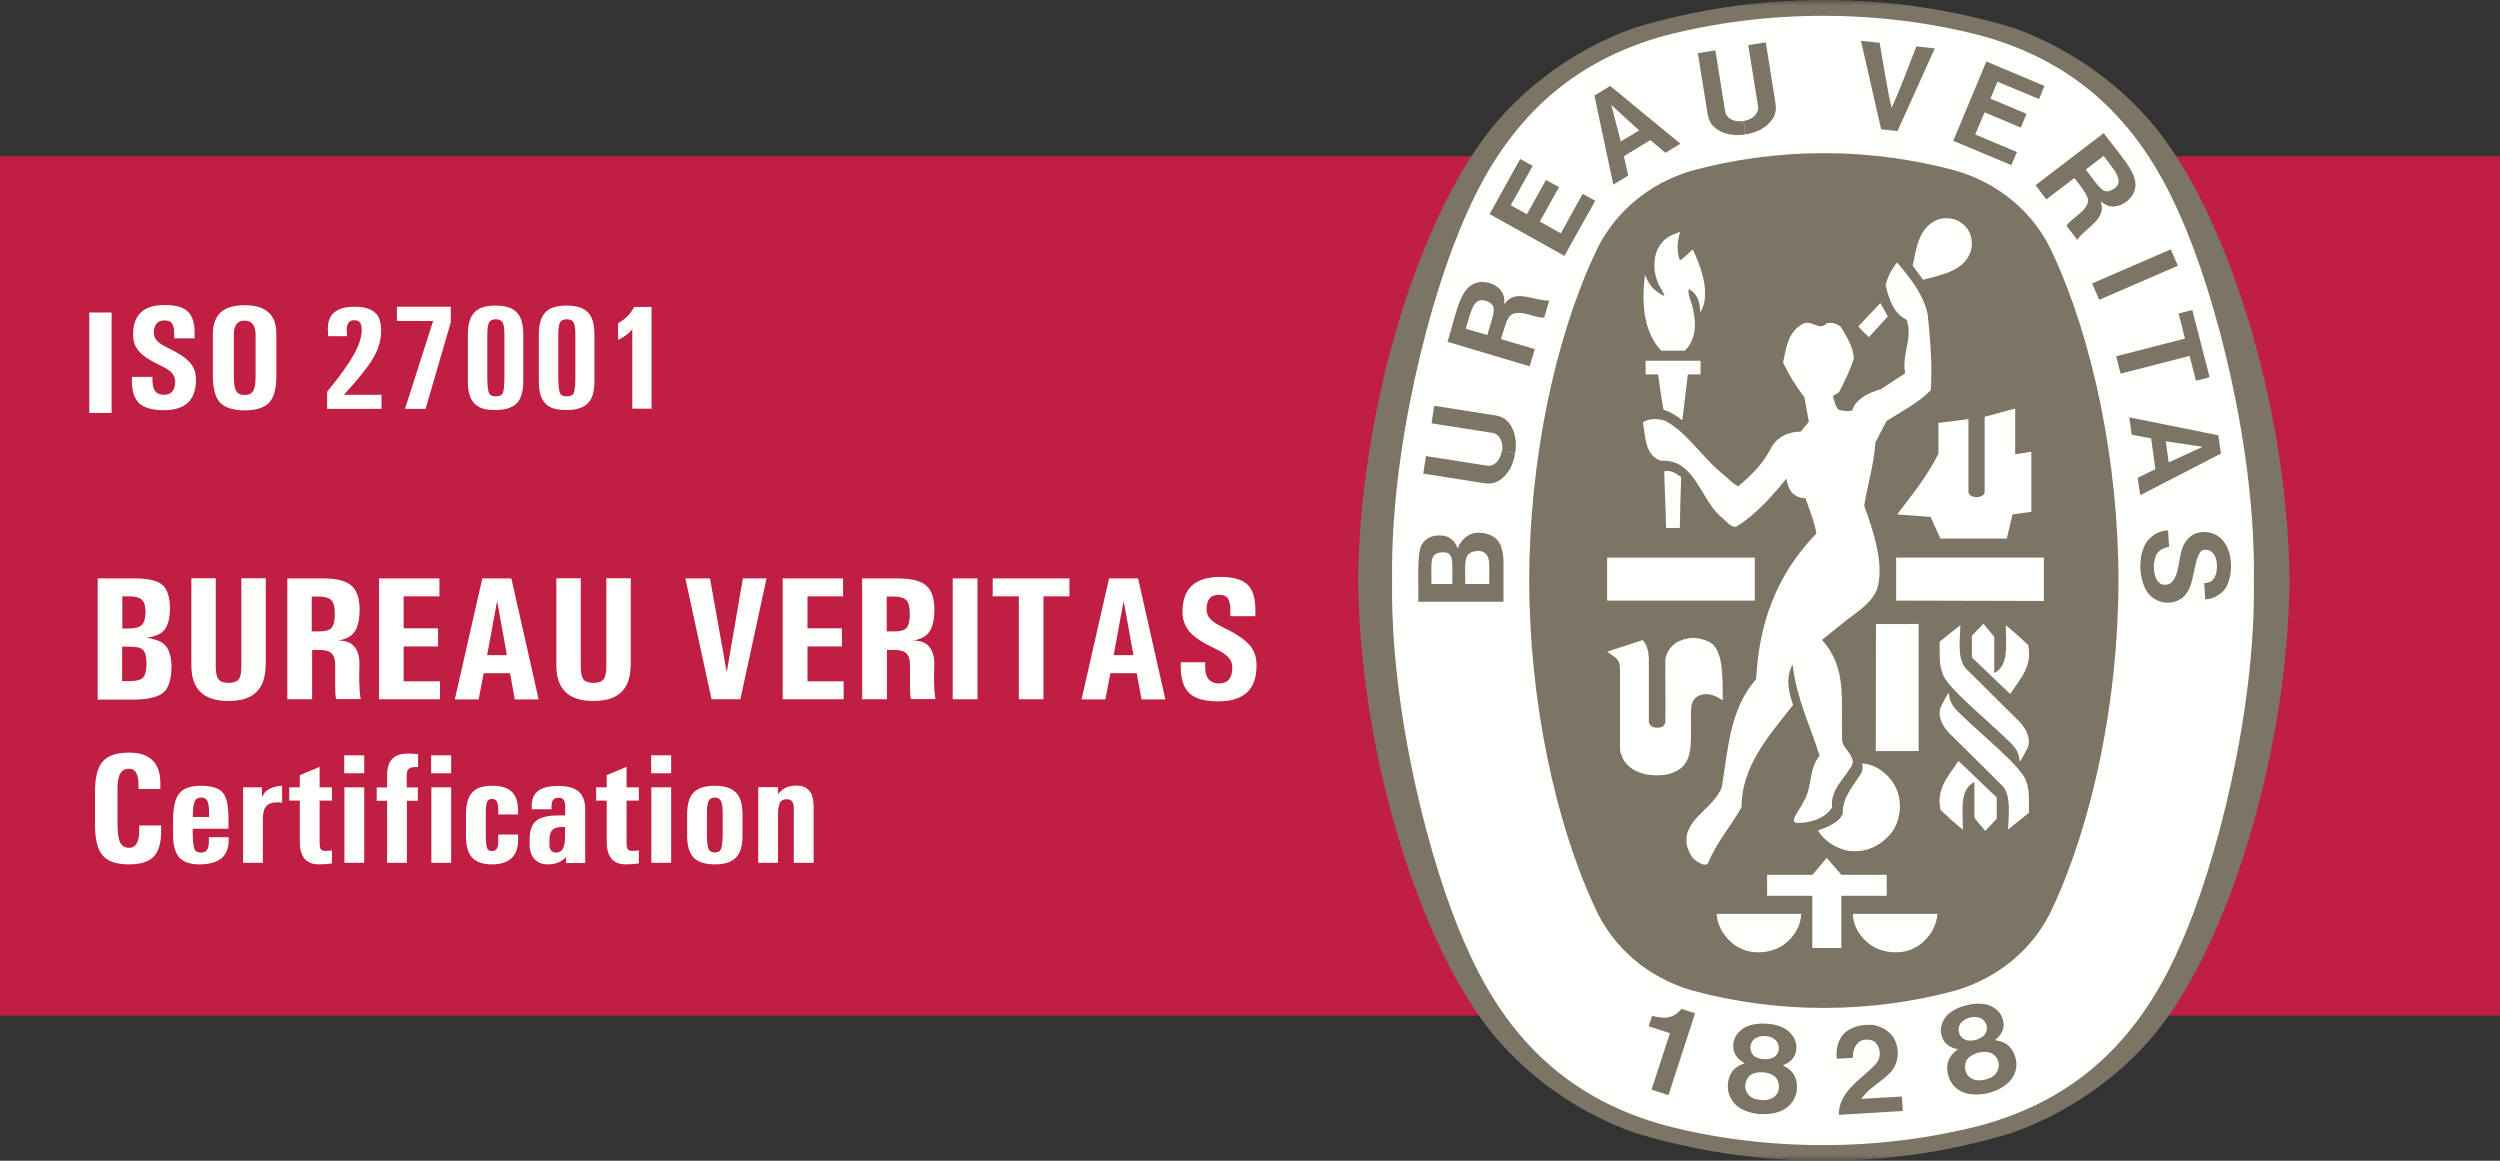 <svg xmlns="http://www.w3.org/2000/svg" xmlns:xlink="http://www.w3.org/1999/xlink" width="224" height="104" viewBox="0 0 224 104"><rect x="0" y="0" width="224" height="104" fill="#333333" stroke="none"/><defs><polygon id="a" points="0 104 224 104 224 0 0 0"/></defs><g fill="none" fill-rule="evenodd"><polygon fill="#C11E43" points="0 91 224 91 224 14 0 14"/><polygon fill="#FFFFFE" points="8 37 10 37 10 28 8 28"/><path fill="#FFFFFE" d="M15.611 30.316 15.611 30.04C15.628 29.556 15.559 29.211 15.422 29.004 15.301 28.797 15.06 28.71 14.75 28.71 14.422 28.71 14.198 28.797 14.026 28.987 13.871 29.177 13.785 29.453 13.785 29.815 13.785 30.109 13.888 30.351 14.078 30.541 14.267 30.748 14.594 30.955 15.06 31.179 15.99 31.628 16.628 32.042 17.007 32.474 17.386 32.888 17.558 33.406 17.558 34.011 17.558 34.926 17.317 35.616 16.852 36.065 16.369 36.514 15.663 36.756 14.698 36.756 13.647 36.756 12.923 36.548 12.475 36.134 12.044 35.72 11.82 35.064 11.82 34.131L11.82 33.769 13.664 33.769 13.664 34.045C13.664 34.494 13.733 34.822 13.905 35.046 14.078 35.271 14.336 35.375 14.681 35.375 15.025 35.375 15.266 35.271 15.439 35.081 15.611 34.874 15.697 34.58 15.697 34.183 15.697 33.89 15.594 33.631 15.387 33.406 15.18 33.182 14.836 32.958 14.319 32.716 13.423 32.301 12.802 31.887 12.458 31.473 12.096 31.076 11.924 30.575 11.924 29.971 11.924 29.09 12.165 28.417 12.63 27.985 13.113 27.537 13.819 27.329 14.784 27.329 15.766 27.329 16.455 27.537 16.869 27.951 17.248 28.348 17.438 28.969 17.438 29.833L17.438 30.04 17.438 30.316 15.611 30.316M19.712 36.065C19.281 35.599 19.074 34.788 19.074 33.665L19.074 29.902C19.074 29.056 19.316 28.417 19.781 27.985 20.246 27.554 20.97 27.347 21.918 27.347 22.865 27.347 23.572 27.554 24.054 27.985 24.537 28.417 24.761 29.056 24.761 29.902L24.761 33.665C24.761 34.805 24.554 35.599 24.123 36.065 23.692 36.531 22.951 36.773 21.918 36.773 20.884 36.756 20.143 36.531 19.712 36.065M22.693 35.029C22.831 34.788 22.9 34.356 22.9 33.734L22.9 29.971C22.9 29.556 22.814 29.246 22.641 29.039 22.469 28.831 22.228 28.728 21.918 28.728 21.59 28.728 21.349 28.831 21.194 29.039 21.022 29.246 20.953 29.556 20.953 29.971L20.953 33.734C20.953 34.356 21.022 34.788 21.159 35.029 21.297 35.271 21.556 35.392 21.918 35.392 22.297 35.392 22.538 35.271 22.693 35.029M34.151 29.625C34.151 30.489 33.893 31.352 33.359 32.215 32.894 32.975 32.049 34.028 30.809 35.375L34.186 35.375 34.186 36.635 29.31 36.635 29.31 35.098C30.412 33.769 31.205 32.664 31.687 31.801 32.17 30.938 32.411 30.195 32.411 29.574 32.411 29.263 32.359 29.039 32.256 28.9 32.153 28.762 31.98 28.693 31.739 28.693 31.481 28.693 31.291 28.78 31.188 28.987 31.067 29.177 31.033 29.47 31.084 29.85L31.084 30.126 29.396 30.126 29.396 29.85C29.31 29.056 29.465 28.469 29.861 28.072 30.257 27.675 30.895 27.485 31.774 27.485 32.618 27.485 33.221 27.657 33.583 28.003 33.962 28.296 34.151 28.849 34.151 29.625"/><polygon fill="#FFFFFE" points="36.288 36.635 38.769 28.883 38.804 28.762 35.564 28.762 35.564 27.485 40.389 27.485 40.389 28.883 38.132 36.635"/><path fill="#FFFFFE" d="M42.508 36.151C42.112 35.754 41.922 35.098 41.922 34.183L41.922 29.971C41.922 29.056 42.112 28.4 42.508 27.985 42.905 27.571 43.525 27.381 44.404 27.381 45.282 27.381 45.92 27.588 46.299 27.985 46.695 28.382 46.885 29.056 46.885 29.954L46.885 34.166C46.885 35.081 46.695 35.737 46.299 36.134 45.903 36.531 45.282 36.738 44.404 36.738 43.525 36.756 42.887 36.566 42.508 36.151M45.058 35.202C45.145 34.995 45.196 34.494 45.196 33.683L45.196 30.023C45.196 29.47 45.145 29.09 45.041 28.9 44.938 28.71 44.731 28.607 44.421 28.607 44.128 28.607 43.921 28.71 43.818 28.9 43.714 29.108 43.663 29.47 43.663 30.023L43.663 33.683C43.663 34.459 43.714 34.96 43.801 35.185 43.887 35.409 44.094 35.513 44.438 35.513 44.766 35.513 44.972 35.409 45.058 35.202M48.866 36.151C48.47 35.754 48.281 35.098 48.281 34.183L48.281 29.971C48.281 29.056 48.47 28.4 48.866 27.985 49.263 27.571 49.883 27.381 50.779 27.381 51.658 27.381 52.295 27.588 52.674 27.985 53.071 28.382 53.26 29.056 53.26 29.954L53.26 34.166C53.26 35.081 53.071 35.737 52.674 36.134 52.278 36.531 51.658 36.738 50.779 36.738 49.883 36.756 49.246 36.566 48.866 36.151M51.417 35.202C51.503 34.995 51.554 34.494 51.554 33.683L51.554 30.023C51.554 29.47 51.503 29.09 51.399 28.9 51.296 28.71 51.089 28.607 50.779 28.607 50.486 28.607 50.279 28.71 50.176 28.9 50.073 29.108 50.021 29.47 50.021 30.023L50.021 33.683C50.021 34.459 50.073 34.96 50.159 35.185 50.245 35.409 50.452 35.513 50.796 35.513 51.124 35.513 51.33 35.409 51.417 35.202M56.672 29.487 56.431 29.746C56.19 29.988 55.845 30.23 55.38 30.454L55.38 28.969C55.724 28.762 56 28.555 56.207 28.348 56.414 28.141 56.62 27.865 56.827 27.502L58.378 27.502 58.378 36.618 56.655 36.618 56.655 29.487M8.753 51.827 12.027 51.827C13.268 51.827 14.112 52.017 14.56 52.414 15.008 52.811 15.232 53.554 15.232 54.641L15.232 54.434C15.232 55.539 14.991 56.282 14.508 56.661 14.215 56.886 13.767 57.058 13.13 57.145 13.802 57.231 14.284 57.404 14.612 57.645 15.111 58.025 15.37 58.75 15.37 59.821L15.37 59.596C15.37 60.805 15.129 61.633 14.646 62.048 14.164 62.462 13.233 62.687 11.838 62.687L8.753 62.687 8.753 51.827ZM10.959 56.316 11.407 56.316C12.062 56.316 12.492 56.212 12.716 55.988 12.94 55.764 13.044 55.332 13.044 54.693L13.044 54.9C13.044 54.331 12.94 53.951 12.716 53.744 12.51 53.537 12.113 53.433 11.527 53.433L10.959 53.433 10.959 56.316ZM10.959 61.029 11.648 61.029C12.251 61.029 12.647 60.908 12.837 60.684 13.044 60.459 13.13 59.993 13.13 59.286L13.13 59.51C13.13 58.871 13.026 58.44 12.82 58.232 12.613 58.025 12.182 57.939 11.527 57.939L10.942 57.939 10.942 61.029 10.959 61.029ZM23.796 59.614C23.796 60.684 23.52 61.478 22.969 62.013 22.417 62.548 21.59 62.807 20.47 62.807 19.367 62.807 18.523 62.548 17.972 62.013 17.42 61.478 17.145 60.684 17.145 59.614L17.145 51.81 19.333 51.81 19.333 59.752C19.333 60.287 19.419 60.667 19.591 60.874 19.764 61.081 20.057 61.185 20.487 61.185 20.918 61.185 21.211 61.081 21.383 60.874 21.556 60.667 21.625 60.287 21.625 59.752L21.625 51.81 23.813 51.81 23.813 59.614M25.743 51.827 28.999 51.827C30.154 51.827 30.981 52.035 31.481 52.466 31.98 52.898 32.222 53.623 32.222 54.624 32.222 55.764 31.963 56.541 31.463 56.938 31.205 57.145 30.826 57.3 30.309 57.404L30.43 57.404C31.033 57.404 31.481 57.594 31.791 57.991 32.101 58.388 32.239 58.958 32.204 59.7 32.187 60.114 32.187 60.563 32.187 61.012 32.204 61.478 32.222 61.841 32.239 62.082 32.256 62.324 32.29 62.514 32.325 62.635L30.119 62.635C30.085 62.514 30.05 62.341 30.05 62.1 30.033 61.858 30.033 61.495 30.033 61.012L30.033 59.7C30.05 59.165 29.947 58.768 29.723 58.56 29.516 58.336 29.137 58.232 28.603 58.232L27.966 58.232 27.966 62.652 25.743 62.652 25.743 51.827ZM27.948 56.575 28.569 56.575C29.137 56.575 29.516 56.471 29.706 56.264 29.895 56.057 29.999 55.625 29.999 54.987 29.999 54.4 29.895 53.985 29.689 53.778 29.482 53.571 29.103 53.45 28.551 53.45L27.931 53.45 27.931 56.575 27.948 56.575Z"/><polygon fill="#FFFFFE" points="33.962 62.652 33.962 51.827 39.372 51.827 39.372 53.433 36.167 53.433 36.167 56.299 39.252 56.299 39.252 57.922 36.167 57.922 36.167 61.046 39.424 61.046 39.424 62.652"/><path fill="#FFFFFE" d="M43.215 51.827 45.817 51.827 48.263 62.669 46.127 62.669 45.696 60.321 43.335 60.321 42.887 62.669 40.751 62.669 43.215 51.827ZM43.646 58.699 45.42 58.699 44.542 53.847 43.646 58.699ZM56.5 59.614C56.5 60.684 56.224 61.478 55.673 62.013 55.121 62.548 54.294 62.807 53.174 62.807 52.071 62.807 51.227 62.548 50.676 62.013 50.124 61.478 49.849 60.684 49.849 59.614L49.849 51.81 52.037 51.81 52.037 59.752C52.037 60.287 52.123 60.667 52.278 60.874 52.45 61.081 52.743 61.185 53.174 61.185 53.605 61.185 53.898 61.081 54.07 60.874 54.242 60.667 54.329 60.287 54.329 59.752L54.329 51.81 56.517 51.81 56.517 59.614"/><polygon fill="#FFFFFE" points="61.41 51.827 63.616 51.827 65.115 60.235 66.562 51.827 68.682 51.827 66.338 62.652 63.754 62.652"/><polygon fill="#FFFFFE" points="70.129 62.652 70.129 51.827 75.54 51.827 75.54 53.433 72.352 53.433 72.352 56.299 75.436 56.299 75.436 57.922 72.352 57.922 72.352 61.046 75.591 61.046 75.591 62.652"/><path fill="#FFFFFE" d="M77.246,51.827 L80.502,51.827 C81.657,51.827 82.484,52.035 82.983,52.466 C83.483,52.898 83.724,53.623 83.724,54.624 C83.724,55.764 83.466,56.541 82.966,56.938 C82.708,57.145 82.329,57.3 81.812,57.404 L81.932,57.404 C82.535,57.404 82.983,57.594 83.294,57.991 C83.604,58.388 83.742,58.958 83.707,59.7 C83.69,60.114 83.69,60.563 83.69,61.012 C83.707,61.478 83.707,61.841 83.742,62.082 C83.759,62.324 83.793,62.514 83.828,62.635 L81.622,62.635 C81.588,62.514 81.553,62.341 81.553,62.1 C81.536,61.858 81.536,61.495 81.536,61.012 L81.536,59.7 C81.553,59.165 81.45,58.768 81.226,58.56 C81.019,58.336 80.64,58.232 80.106,58.232 L79.468,58.232 L79.468,62.652 L77.246,62.652 L77.246,51.827 Z M79.468,56.575 L80.089,56.575 C80.657,56.575 81.036,56.471 81.226,56.264 C81.415,56.057 81.519,55.625 81.519,54.987 C81.519,54.4 81.415,53.985 81.209,53.778 C81.002,53.571 80.623,53.45 80.071,53.45 L79.451,53.45 L79.451,56.575 L79.468,56.575 Z"/><mask id="b" fill="#fff"><use xlink:href="#a"/></mask><polygon fill="#FFFFFE" points="85.361 62.652 87.584 62.652 87.584 51.827 85.361 51.827" mask="url(#b)"/><polygon fill="#FFFFFE" points="91.289 53.433 88.945 53.433 88.945 51.827 95.82 51.827 95.82 53.433 93.494 53.433 93.494 62.652 91.289 62.652" mask="url(#b)"/><path fill="#FFFFFE" d="M99.37 51.827 101.972 51.827 104.418 62.669 102.282 62.669 101.851 60.321 99.49 60.321 99.042 62.669 96.906 62.669 99.37 51.827ZM99.783 58.699 101.558 58.699 100.679 53.847 99.783 58.699ZM110.242 55.177 110.242 54.849C110.26 54.279 110.174 53.865 110.036 53.64 109.881 53.398 109.622 53.295 109.226 53.295 108.847 53.295 108.571 53.398 108.382 53.623 108.192 53.847 108.106 54.175 108.106 54.607 108.106 54.952 108.226 55.228 108.45 55.47 108.674 55.712 109.054 55.954 109.622 56.23 110.725 56.748 111.483 57.266 111.931 57.766 112.379 58.267 112.586 58.871 112.586 59.596 112.586 60.684 112.31 61.495 111.742 62.031 111.173 62.566 110.329 62.842 109.191 62.842 107.951 62.842 107.072 62.6 106.572 62.117 106.055 61.633 105.797 60.839 105.797 59.752L105.797 59.337 107.985 59.337 107.985 59.665C107.968 60.183 108.071 60.58 108.278 60.839 108.485 61.098 108.795 61.236 109.209 61.236 109.605 61.236 109.915 61.116 110.122 60.874 110.329 60.632 110.415 60.287 110.415 59.803 110.415 59.441 110.294 59.147 110.053 58.888 109.812 58.629 109.398 58.353 108.795 58.077 107.744 57.576 107.003 57.093 106.59 56.61 106.176 56.126 105.952 55.539 105.952 54.831 105.952 53.778 106.228 53.001 106.796 52.466 107.365 51.948 108.209 51.689 109.346 51.689 110.518 51.689 111.328 51.931 111.81 52.414 112.258 52.88 112.482 53.623 112.482 54.641L112.482 54.883 112.482 55.211 110.242 55.211M14.439 73.995 14.439 74.288C14.457 75.428 14.25 76.239 13.802 76.722 13.354 77.206 12.613 77.448 11.562 77.448 10.442 77.448 9.666 77.189 9.201 76.653 8.753 76.135 8.512 75.22 8.512 73.943L8.512 70.956C8.512 69.661 8.736 68.764 9.201 68.228 9.649 67.71 10.442 67.434 11.562 67.434 12.527 67.434 13.25 67.676 13.716 68.177 14.164 68.643 14.37 69.316 14.37 70.214L14.37 70.697 12.406 70.697 12.406 70.404C12.423 69.903 12.354 69.523 12.217 69.264 12.079 69.005 11.872 68.884 11.579 68.884 11.2 68.884 10.942 69.023 10.769 69.316 10.597 69.61 10.528 70.076 10.528 70.714L10.528 73.701C10.528 74.547 10.597 75.134 10.752 75.462 10.907 75.79 11.183 75.963 11.579 75.963 11.889 75.963 12.113 75.825 12.268 75.531 12.423 75.255 12.492 74.823 12.475 74.254L12.475 73.96 14.439 73.96M17.851 77.448C17.024 77.448 16.438 77.24 16.059 76.826 15.697 76.412 15.508 75.738 15.508 74.806L15.508 73.477C15.508 72.355 15.697 71.56 16.059 71.094 16.438 70.628 17.076 70.404 17.989 70.404 18.954 70.404 19.609 70.611 19.953 71.008 20.298 71.405 20.47 72.165 20.47 73.27L20.47 74.254 17.265 74.254 17.265 74.461C17.265 75.255 17.317 75.773 17.403 76.015 17.489 76.274 17.696 76.394 17.989 76.394 18.265 76.394 18.454 76.308 18.575 76.118 18.678 75.946 18.73 75.635 18.713 75.22L18.713 75.013 20.487 75.013 20.487 75.22C20.505 75.963 20.281 76.533 19.85 76.895 19.419 77.258 18.747 77.448 17.851 77.448L17.851 77.448ZM18.73 73.201 18.73 72.821C18.73 72.286 18.678 71.94 18.575 71.75 18.471 71.56 18.282 71.457 18.006 71.457 17.73 71.457 17.541 71.578 17.438 71.802 17.334 72.027 17.282 72.458 17.282 73.097L17.282 73.201 18.73 73.201ZM21.78 70.542 23.468 70.542 23.468 71.422C23.537 71.301 23.606 71.181 23.675 71.077 23.985 70.68 24.519 70.456 25.278 70.404L25.278 71.923C25.157 71.906 25.036 71.888 24.898 71.888 24.382 71.888 24.02 72.009 23.83 72.268 23.623 72.527 23.537 72.959 23.554 73.58L23.554 77.309 21.78 77.309 21.78 70.542M29.758 77.361C29.413 77.413 29.017 77.448 28.569 77.448 28 77.448 27.586 77.275 27.294 76.947 27.018 76.619 26.863 76.118 26.863 75.445L26.863 71.733 25.915 71.733 25.915 70.542 26.863 70.542 26.863 69.454 28.638 68.712 28.638 70.542 29.74 70.542 29.74 71.733 28.638 71.733 28.638 75.445C28.638 75.773 28.672 75.98 28.741 76.084 28.81 76.187 28.965 76.239 29.189 76.239 29.396 76.239 29.585 76.222 29.74 76.187L29.74 77.361M30.843 69.282 32.635 69.282 32.635 67.676 30.843 67.676 30.843 69.282ZM30.86 77.309 32.635 77.309 32.635 70.542 30.86 70.542 30.86 77.309ZM36.46 71.733 36.46 77.309 34.686 77.309 34.686 71.75 33.755 71.75 33.755 70.559 34.686 70.559 34.686 69.471C34.686 68.815 34.841 68.315 35.134 68.004 35.444 67.693 35.892 67.521 36.529 67.521 36.857 67.521 37.167 67.538 37.46 67.572L37.46 68.729 37.201 68.729C36.926 68.729 36.736 68.781 36.615 68.902 36.495 69.005 36.443 69.195 36.443 69.471L36.443 70.559 37.442 70.559 37.442 71.75 36.46 71.75M38.631 69.282 40.423 69.282 40.423 67.676 38.631 67.676 38.631 69.282ZM38.649 77.309 40.423 77.309 40.423 70.542 38.649 70.542 38.649 77.309ZM46.42 74.772 46.42 75.169C46.437 75.928 46.247 76.498 45.851 76.878 45.455 77.258 44.869 77.448 44.094 77.448 43.266 77.448 42.681 77.24 42.302 76.843 41.94 76.446 41.75 75.79 41.75 74.875L41.75 72.976C41.75 72.061 41.94 71.405 42.302 71.008 42.663 70.611 43.266 70.404 44.094 70.404 44.921 70.404 45.506 70.594 45.886 70.973 46.247 71.336 46.42 71.906 46.42 72.7L46.42 72.976 44.645 72.976 44.645 72.769C44.662 72.372 44.628 72.078 44.542 71.871 44.455 71.681 44.3 71.578 44.111 71.578 43.887 71.578 43.732 71.664 43.646 71.854 43.559 72.027 43.525 72.355 43.525 72.838L43.525 74.737C43.525 75.359 43.559 75.756 43.628 75.963 43.697 76.153 43.852 76.256 44.076 76.256 44.3 76.256 44.455 76.17 44.542 75.997 44.628 75.825 44.662 75.548 44.645 75.169L44.645 74.772 46.42 74.772M49.09 77.448C48.574 77.448 48.177 77.292 47.884 76.964 47.591 76.653 47.454 76.205 47.454 75.652L47.454 75.238C47.454 74.444 47.643 73.874 48.039 73.546 48.436 73.218 49.108 73.062 50.09 73.062L50.641 73.062 50.641 72.234C50.641 71.975 50.59 71.785 50.503 71.664 50.417 71.543 50.262 71.474 50.073 71.474 49.831 71.474 49.659 71.543 49.556 71.681 49.452 71.819 49.401 72.027 49.418 72.303L49.418 72.51 47.643 72.51 47.643 72.303C47.626 71.647 47.815 71.163 48.212 70.87 48.591 70.559 49.211 70.421 50.038 70.421 50.848 70.421 51.451 70.594 51.847 70.922 52.244 71.267 52.433 71.785 52.433 72.493L52.433 77.327 50.71 77.327 50.71 76.774 50.641 76.861C50.262 77.24 49.762 77.448 49.09 77.448L49.09 77.448ZM50.624 74.098 50.383 74.098C49.952 74.098 49.659 74.185 49.487 74.375 49.314 74.547 49.228 74.858 49.228 75.307L49.228 75.721C49.228 75.928 49.28 76.101 49.401 76.222 49.504 76.343 49.659 76.394 49.849 76.394 50.107 76.394 50.297 76.274 50.434 76.049 50.555 75.825 50.624 75.479 50.624 75.031L50.624 74.098ZM57.258 77.361C56.913 77.413 56.517 77.448 56.069 77.448 55.5 77.448 55.087 77.275 54.794 76.947 54.518 76.619 54.363 76.118 54.363 75.445L54.363 71.733 53.415 71.733 53.415 70.542 54.363 70.542 54.363 69.454 56.138 68.712 56.138 70.542 57.241 70.542 57.241 71.733 56.138 71.733 56.138 75.445C56.138 75.773 56.172 75.98 56.241 76.084 56.31 76.187 56.465 76.239 56.689 76.239 56.896 76.239 57.068 76.222 57.241 76.187L57.241 77.361M58.361 69.282 60.135 69.282 60.135 67.676 58.343 67.676 58.343 69.282 58.361 69.282ZM58.361 77.309 60.135 77.309 60.135 70.542 58.361 70.542 58.361 77.309ZM62.151 76.843C61.772 76.446 61.566 75.79 61.566 74.875L61.566 72.976C61.566 72.061 61.755 71.405 62.151 71.008 62.53 70.611 63.168 70.404 64.047 70.404 64.926 70.404 65.546 70.611 65.942 71.008 66.338 71.405 66.528 72.061 66.528 72.976L66.528 74.875C66.528 75.79 66.338 76.446 65.942 76.843 65.546 77.24 64.926 77.448 64.047 77.448 63.168 77.448 62.53 77.24 62.151 76.843M64.615 76.049C64.702 75.842 64.753 75.393 64.753 74.72L64.753 72.821C64.753 72.32 64.702 71.975 64.598 71.768 64.495 71.56 64.305 71.457 64.047 71.457 63.788 71.457 63.599 71.56 63.495 71.768 63.392 71.975 63.34 72.32 63.34 72.821L63.34 74.72C63.34 75.393 63.392 75.825 63.478 76.049 63.564 76.256 63.754 76.377 64.047 76.377 64.34 76.377 64.529 76.274 64.615 76.049M72.504 70.835C72.246 70.542 71.867 70.386 71.367 70.386 70.643 70.386 70.092 70.645 69.713 71.163L69.713 70.525 67.938 70.525 67.938 77.309 69.713 77.309 69.713 73.166C69.696 72.596 69.747 72.182 69.868 71.958 69.989 71.716 70.195 71.612 70.488 71.612 70.712 71.612 70.867 71.681 70.971 71.802 71.074 71.923 71.126 72.13 71.126 72.406L71.126 77.309 72.901 77.309 72.901 72.182C72.883 71.578 72.763 71.129 72.504 70.835" mask="url(#b)"/><path fill="#7C7464" d="M163.414,104 L163.534,104 C169.376,104 174.872,103.137 180.197,101.531 C185.917,99.529 191.345,95.54 194.619,90.551 C200.029,82.627 204.94,67.296 205.147,52.017 L205.147,51.983 C204.94,36.721 200.029,21.39 194.619,13.449 C191.345,8.477 186.038,4.471 180.317,2.469 C174.993,0.863 169.255,-1.72642762e-05 163.414,-1.72642762e-05 C157.573,-1.72642762e-05 151.817,0.863 146.51,2.469 C140.79,4.471 135.483,8.459 132.209,13.449 C126.798,21.373 121.888,36.704 121.681,51.983 L121.681,52.017 C121.888,67.279 126.798,82.61 132.209,90.551 C135.483,95.523 140.79,99.511 146.51,101.514 C151.835,103.12 157.452,104 163.293,104 L163.414,104" mask="url(#b)"/><path fill="#FFFFFE" d="M201.945,52.017 C202.134,63.515 198.636,77.465 195.259,84.906 C191.537,93.382 185.834,98.562 177.46,100.841 C172.945,101.997 168.224,102.602 163.348,102.602 C158.489,102.602 153.733,102.015 149.218,100.841 C140.844,98.544 135.141,93.382 131.419,84.906 C128.042,77.482 124.544,63.515 124.734,52.017 C124.544,40.519 128.042,26.57 131.419,19.129 C135.141,10.652 140.844,5.473 149.218,3.177 C153.733,2.02 158.489,1.416 163.348,1.416 C168.207,1.416 172.945,2.02 177.46,3.177 C185.834,5.473 191.537,10.635 195.259,19.129 C198.636,26.57 202.134,40.519 201.945,52.017" mask="url(#b)"/><path fill="#7C7464" d="M163.486,13.725 C167.483,13.725 171.498,14.278 175.185,15.279 C179.114,16.401 182.353,19.112 183.973,22.823 C187.488,30.402 189.814,41.313 189.814,52.017 C189.814,62.738 187.488,73.632 183.973,81.211 C182.353,84.906 179.114,87.616 175.185,88.756 C171.498,89.757 167.483,90.309 163.486,90.309 L163.348,90.309 C159.333,90.309 155.335,89.757 151.648,88.756 C147.719,87.633 144.48,84.923 142.86,81.211 C139.345,73.632 137.019,62.738 137.019,52.017 C137.019,41.296 139.328,30.402 142.86,22.823 C144.48,19.129 147.719,16.401 151.648,15.279 C155.335,14.278 159.35,13.725 163.348,13.725 L163.486,13.725 Z" mask="url(#b)"/><path fill="#FFFFFE" d="M169.154,28.348 C168.603,27.398 169.051,28.244 168.465,27.157" mask="url(#b)"/><polygon fill="#FFFFFE" points="143.998 53.813 157.231 53.813 157.231 49.963 143.998 49.963" mask="url(#b)"/><path fill="#FFFFFE" d="M154.233,83.335 C153.957,82.73 153.854,82.506 153.819,81.884 L161.383,81.884 C161.366,82.938 160.763,83.973 159.815,84.647 C158.764,85.406 157.024,85.579 155.852,84.923 C155.198,84.629 154.612,83.973 154.233,83.335" mask="url(#b)"/><path fill="#FFFFFE" d="M162.4 80.262 158.334 80.262 158.334 78.38 162.4 78.38 163.675 76.861C164.295 77.586 164.347 77.637 164.985 78.38L169.051 78.38 169.051 80.262 164.985 80.262 164.985 84.94 162.383 84.94 162.383 80.262M162.882 74.409C163.71 74.133 164.898 73.649 165.122 72.838 165.071 71.578 165.915 70.576 166.57 69.575 166.897 69.143 166.932 68.884 166.846 68.401 168.138 68.453 169.465 69.541 169.947 70.749 170.464 71.975 170.257 73.598 169.465 74.633 168.465 75.842 167.087 76.481 165.467 76.205 164.468 75.98 163.468 75.359 162.882 74.409M153.13 57.507C152.406 57.145 151.424 57.007 150.614 57.386 149.959 57.559 149.287 58.336 149.218 59.096 149.184 61.392 149.253 62.1 149.218 64.62 149.184 65.017 148.977 65.207 148.46 65.207 148.047 65.19 147.737 64.983 147.737 64.62L147.737 58.992C147.702 58.388 147.599 57.801 147.185 57.352L144.273 58.301 144.015 58.405C144.756 58.958 145.1 58.975 145.152 59.873L145.152 67.089 145.204 67.469 145.307 67.71 145.393 67.935 145.497 68.125C145.979 68.902 146.789 69.212 147.358 69.351 147.599 69.42 148.047 69.454 148.305 69.471 149.063 69.471 149.77 69.42 150.545 68.884 151.751 67.952 151.476 66.295 151.51 63.912 151.527 63.239 151.562 62.859 151.975 62.479 152.32 62.22 152.802 62.134 153.25 62.238 153.75 62.376 153.836 62.41 154.353 62.756 154.353 60.667 154.422 58.129 153.13 57.507M180.13 66.537C178.011 64.448 174.324 61.53 174.031 60.287 173.721 59.458 173.807 58.457 173.79 57.49 174.41 57.007 174.91 56.592 175.65 56.005 175.599 57.473 175.392 58.975 176.098 59.855 177.839 61.582 179.407 63.153 180.975 64.689 181.561 65.328 182.026 66.226 181.647 67.054 181.457 67.452 181.216 67.9 180.958 68.263 180.94 67.469 180.596 67.003 180.13 66.537M168.086 55.919C169.706 55.902 170.223 55.936 171.911 55.902L171.911 67.296 168.069 67.296 168.086 55.919Z" mask="url(#b)"/><path fill="#FFFFFE" d="M176.684 56.972C177.098 56.523 177.236 56.351 177.718 55.884L178.683 57.058 178.683 60.304C180.044 59.631 179.717 57.697 179.717 56.023 180.527 56.679 180.94 57.058 181.716 57.784 182.146 59.717 180.992 60.822 180.113 62.186L176.684 58.906 176.684 56.972M179.803 48.271 180.32 46.096 182.009 45.854 182.009 40.467C181.354 40.571 181.095 40.64 180.561 40.692L180.561 36.618C179.682 36.807 178.752 37.118 177.822 37.343L177.822 44.11C177.804 44.438 177.287 44.542 177.184 44.542L177.046 44.542C176.719 44.542 176.374 44.317 176.374 44.076L176.374 37.55 173.686 37.895 173.686 40.64C172.738 42.574 171.343 44.317 169.982 46.096 171.429 46.199 171.532 46.199 172.98 46.32L173.858 48.254 179.803 48.254M149.27 46.924C149.236 45.146 149.15 43.972 149.115 42.228 149.666 42.073 150.201 42.436 150.631 42.746 150.562 44.991 150.562 44.956 150.511 47.304L149.287 47.304 149.27 46.924ZM149.046 36.704C148.753 34.943 148.736 34.822 148.564 33.544L147.444 33.544 147.444 32.319 152.372 32.319 152.372 33.544 151.234 33.544 150.735 37.671C150.218 37.222 149.649 36.894 149.046 36.704M148.839 31.421C147.202 29.66 147.082 27.001 147.392 24.602L147.392 24.584C147.685 25.482 148.254 26.121 149.132 26.535 149.029 26.069 148.615 25.637 148.478 25.137 148.098 24.17 148.133 22.789 148.753 21.943 149.201 21.27 149.839 21.011 150.545 20.769 150.287 21.563 150.201 22.53 150.528 23.341 150.993 22.979 151.01 22.961 151.372 22.616 151.51 22.478 151.562 22.444 151.682 22.357 152.337 23.756 153.078 25.689 152.647 27.329L152.372 28.037C152.268 26.88 152.079 26.328 151.303 25.896 151.2 26.57 151.631 27.053 151.734 27.934 152.044 29.297 151.803 30.627 150.959 31.421L148.839 31.421M169.154 28.348 167.449 30.212C167.001 29.781 166.949 29.729 166.501 29.246 167.38 28.331 167.466 28.227 168.482 27.157M171.377 23.807C171.722 22.185 171.911 20.337 173.686 19.647 174.358 19.457 175.271 19.543 175.823 20.044 176.581 20.596 176.805 21.529 176.615 22.392 176.081 24.274 173.996 24.619 172.308 25.068L171.377 23.807Z" mask="url(#b)"/><polygon fill="#FFFFFE" points="183.129 49.963 183.129 53.847 169.895 53.813 169.895 49.963" mask="url(#b)"/><path fill="#FFFFFE" d="M151.166 75.859C150.631 73.408 153.578 72.527 154.284 70.49 154.836 67.089 154.991 63.515 157.351 60.857 157.593 55.85 159.195 51.448 162.745 47.805 162.572 46.683 162.107 45.699 161.78 44.645 161.314 44.628 161.004 44.542 160.574 44.162 160.263 43.73 160.143 43.402 160.057 42.884 158.816 44.421 157.3 46.13 155.611 47.166 155.301 47.339 154.905 46.976 154.353 46.441 152.286 44.801 151.941 41.106 148.805 41.279 147.375 40.795 147.444 39.104 147.202 37.843 147.737 37.463 148.598 37.481 149.236 37.722 151.2 38.776 152.51 40.985 154.353 42.47 154.853 42.867 155.301 43.385 155.749 43.575 156.972 42.522 157.937 41.624 158.764 40.001 159.333 39.086 160.281 38.689 161.332 38.672L162.073 37.791 161.676 35.599C160.918 34.615 160.281 33.579 159.764 32.491 160.022 31.231 160.194 29.764 161.47 29.056 162.297 28.538 162.986 29.729 163.658 28.969 164.158 28.866 164.588 29.004 164.933 29.28 165.45 30.178 166.07 31.076 166.105 32.129 165.777 33.147 165.312 34.097 164.83 35.046 164.726 35.271 164.433 35.323 164.226 35.478 164.347 35.91 164.433 36.393 164.743 36.721 165.122 36.807 165.484 36.876 165.95 36.79 166.311 35.668 167.518 35.167 168.517 34.874L170.705 33.441C170.361 31.766 171.429 30.316 170.826 28.641 169.585 28.054 169.223 26.639 168.948 25.534 169.137 24.826 169.482 24.101 169.982 23.514L170.05 23.6C171.239 24.999 172.342 26.432 172.721 28.158 172.945 30.368 173.152 32.647 172.997 34.96 171.825 36.151 170.395 36.842 169.034 37.722L168.034 39.639C167.914 41.624 167.328 43.402 167.035 45.319 167.879 47.632 168.896 50.722 168.155 52.863 167.586 54.141 166.38 54.831 165.484 55.539L163.244 57.335C165.502 59.821 164.95 62.652 165.054 66.26 165.036 67.123 166.587 67.866 165.76 68.85 165.071 69.955 163.985 70.87 164.158 72.337 163.468 73.494 161.814 73.753 161.039 73.736 160.866 73.753 160.729 73.615 160.729 73.442 160.901 72.838 161.366 72.372 161.607 71.802 162.4 70.576 162.038 68.867 163.038 67.728 162.21 65.052 160.97 62.566 160.642 59.7L160.608 59.527C159.936 60.839 160.315 62.134 160.66 63.17 158.454 65.967 156.042 68.66 156.042 72.337 155.094 74.012 153.75 75.548 153.044 77.344 152.802 77.637 152.372 77.378 152.096 77.223 151.527 76.843 151.39 76.429 151.166 75.859M175.461 63.792C177.58 65.88 181.268 68.798 181.561 70.041 181.871 70.87 181.785 71.871 181.785 72.838 181.164 73.321 180.665 73.736 179.924 74.323 179.975 72.855 180.182 71.353 179.476 70.473 177.735 68.746 176.167 67.175 174.599 65.639 174.014 65 173.548 64.102 173.927 63.274 174.117 62.876 174.358 62.428 174.617 62.048 174.651 62.859 174.996 63.325 175.461 63.792" mask="url(#b)"/><path fill="#FFFFFE" d="M178.907 73.356C178.494 73.805 178.356 73.977 177.873 74.444L176.908 73.287 176.908 70.058C175.547 70.732 175.874 72.665 175.874 74.34 175.065 73.684 174.651 73.304 173.876 72.579 173.445 70.645 174.599 69.54 175.478 68.177L178.907 71.457 178.907 73.356M173.169 83.335C173.445 82.73 173.548 82.506 173.583 81.884L166.018 81.884C166.036 82.938 166.639 83.973 167.586 84.647 168.638 85.406 170.378 85.579 171.55 84.923 172.204 84.629 172.807 83.973 173.169 83.335" mask="url(#b)"/><path fill="#7C7464" d="M164.761 99.891C164.726 97.785 166.777 96.732 168.069 95.333 168.414 94.988 168.551 94.332 168.293 93.78 168.138 93.434 167.914 93.262 167.638 93.193 167.19 93.089 166.794 93.158 166.518 93.4 166.122 93.78 166.001 94.263 166.018 94.781L164.588 94.867C164.468 94.073 164.657 93.296 165.14 92.692 165.812 91.967 166.828 91.777 167.793 91.829 168.569 91.95 169.482 92.433 169.809 93.262 170.223 94.159 170.085 95.299 169.43 96.041 168.586 96.956 167.466 97.44 166.777 98.458L170.412 98.251C170.447 98.7 170.464 99.131 170.481 99.546L164.761 99.891ZM151.872 90.793 151.855 90.862 149.494 98.13 147.978 97.629 149.598 92.657 149.632 92.571C149.029 92.364 148.305 92.157 147.719 91.95L148.03 91.017C148.788 91.207 149.58 91.345 150.252 90.793 150.494 90.603 150.528 90.551 150.666 90.396L151.872 90.793ZM180.596 94.815C180.406 94.108 180.01 93.521 179.217 93.296L178.752 93.193C179.217 92.865 179.665 92.191 179.493 91.535 179.39 90.793 178.838 90.309 178.166 90.05 177.58 89.878 176.874 89.895 176.219 90.068 175.547 90.223 174.927 90.517 174.479 90.948 173.996 91.501 173.738 92.174 173.996 92.882 174.169 93.538 174.858 93.935 175.426 94.004L175.065 94.315C174.462 94.884 174.375 95.575 174.548 96.3 174.72 97.112 175.375 97.733 176.15 97.958 176.736 98.113 177.46 98.096 178.149 97.94 178.838 97.768 179.476 97.44 179.924 97.025 180.544 96.473 180.82 95.61 180.596 94.815M175.616 92.744C175.444 92.433 175.426 91.898 175.754 91.587 175.943 91.397 176.219 91.242 176.512 91.173 176.805 91.104 177.115 91.104 177.374 91.19 177.804 91.328 178.046 91.794 178.028 92.157 178.028 92.433 177.89 92.657 177.718 92.83 177.529 92.985 177.27 93.106 177.012 93.175 176.736 93.244 176.46 93.262 176.219 93.21 175.961 93.124 175.737 92.985 175.616 92.744M178.786 96.248C178.597 96.473 178.252 96.645 177.873 96.732 177.511 96.818 177.115 96.835 176.839 96.714 176.46 96.576 176.202 96.283 176.116 95.955 175.978 95.454 176.116 94.936 176.546 94.643 176.719 94.522 176.994 94.384 177.287 94.315 177.58 94.246 177.873 94.228 178.08 94.263 178.597 94.332 178.976 94.729 179.079 95.23 179.131 95.558 179.045 95.955 178.786 96.248M161.004 97.543C161.039 96.801 160.832 96.145 160.143 95.679L159.729 95.454C160.281 95.282 160.901 94.764 160.935 94.09 161.056 93.348 160.677 92.726 160.108 92.278 159.591 91.932 158.919 91.742 158.247 91.725 157.575 91.673 156.886 91.777 156.335 92.053 155.714 92.433 155.266 93.003 155.301 93.762 155.266 94.436 155.818 95.023 156.335 95.264L155.904 95.437C155.163 95.799 154.87 96.438 154.818 97.181 154.75 98.009 155.18 98.803 155.852 99.252 156.369 99.58 157.058 99.788 157.765 99.822 158.471 99.857 159.178 99.753 159.729 99.477 160.453 99.097 160.97 98.372 161.004 97.543M156.852 94.073C156.766 93.71 156.938 93.21 157.334 93.003 157.575 92.865 157.868 92.813 158.178 92.83 158.471 92.847 158.782 92.934 158.988 93.106 159.367 93.365 159.454 93.883 159.333 94.228 159.247 94.505 159.057 94.677 158.833 94.781 158.609 94.884 158.334 94.919 158.041 94.902 157.765 94.884 157.489 94.815 157.265 94.695 157.076 94.556 156.903 94.349 156.852 94.073M158.833 98.372C158.575 98.527 158.196 98.596 157.817 98.562 157.438 98.544 157.058 98.424 156.834 98.251 156.524 98.009 156.369 97.647 156.369 97.301 156.386 96.784 156.679 96.317 157.162 96.162 157.369 96.093 157.662 96.058 157.954 96.076 158.247 96.093 158.54 96.179 158.73 96.266 159.212 96.49 159.436 96.973 159.385 97.491 159.385 97.819 159.178 98.165 158.833 98.372" mask="url(#b)"/><polygon fill="#7C7464" points="195.138 23.807 188.091 26.863 187.454 25.396 194.501 22.34" mask="url(#b)"/><path fill="#7C7464" d="M168.551,11.584 L166.742,3.66 L168.414,3.833 C168.758,5.801 169.103,8.028 169.482,9.668 C170.206,8.131 170.981,6.025 171.705,4.161 L173.359,4.333 L170.016,11.74 L168.551,11.584 Z" mask="url(#b)"/><polygon fill="#7C7464" points="138.518 16.125 136.812 19.198 135.365 18.386 137.329 14.865 136.209 14.243 133.47 19.181 140.172 22.927 142.929 17.989 141.809 17.368 139.845 20.907 137.967 19.854 139.69 16.764" mask="url(#b)"/><path fill="#7C7464" d="M134.452,48.841 C134.09,48.012 133.194,47.684 132.281,47.736 C131.505,47.822 130.919,48.357 130.592,49.151 C130.471,48.685 130.041,48.081 129.3,47.995 C128.524,47.908 127.801,48.116 127.422,48.754 C126.922,49.41 127.129,52.276 127.077,53.916 L134.71,53.916 L134.71,53.364 C134.676,50.343 134.848,49.98 134.452,48.841 M130.127,52.328 L128.249,52.328 C128.3,50.567 128.007,49.618 129.093,49.497 C129.73,49.445 129.903,49.6 130.058,49.98 C130.161,50.394 130.127,50.809 130.127,52.328 M133.435,52.328 L131.298,52.328 L131.281,52.328 C131.316,50.619 131.057,49.618 132.074,49.41 C132.436,49.324 132.866,49.341 133.125,49.618 C133.556,50.049 133.418,50.74 133.435,52.328" mask="url(#b)"/><polygon fill="#7C7464" points="195.207 28.089 196.431 27.778 197.982 33.803 196.758 34.114 196.19 31.887 190.004 33.475 189.607 31.922 195.776 30.333" mask="url(#b)"/><path fill="#7C7464" d="M156.404 12.033C155.542 12.171 154.663 12.102 153.957 11.653 153.354 11.291 153.13 10.842 153.009 10.272L152.13 4.765 153.698 4.506 154.577 10.013C154.663 10.462 155.06 10.738 155.473 10.825 155.697 10.876 155.956 10.876 156.214 10.842M156.421 12.033C157.282 11.895 158.092 11.55 158.626 10.911 159.092 10.376 159.161 9.875 159.092 9.305L158.213 3.798 156.645 4.04 157.524 9.547C157.593 9.961 157.282 10.393 156.921 10.6 156.714 10.721 156.473 10.807 156.231 10.842M198.757 39 190.779 37.394 191.003 38.948 192.743 39.276 193.122 42.038 191.537 42.815 191.761 44.369 198.998 40.64 198.757 39ZM194.311 41.434 194.053 39.535 197.361 40.036 197.378 40.036 197.361 40.036 194.311 41.434ZM197.602 52.242 197.74 52.224 197.913 52.173 198.033 52.138C198.533 51.862 198.654 51.189 198.636 50.636 198.619 50.084 198.447 49.514 197.93 49.307 197.654 49.238 197.31 49.203 197.137 49.479 196.276 50.757 196.879 53.485 194.639 53.968 193.657 54.124 192.812 53.709 192.313 52.932 191.623 51.689 191.554 49.756 192.347 48.547 192.83 47.926 193.484 47.529 194.26 47.529L194.346 48.996C193.863 49.065 193.398 49.307 193.174 49.773 192.847 50.55 192.933 51.776 193.484 52.224 193.691 52.449 194.174 52.432 194.432 52.293 195.311 51.655 195.138 50.066 195.586 48.996 195.742 48.547 196.155 48.081 196.586 47.857 197.378 47.511 198.378 47.632 199.015 48.271 200.032 49.238 200.084 51.137 199.618 52.276 199.36 53.07 198.481 53.657 197.585 53.709L197.499 52.224 197.602 52.242ZM135.744 40.623C135.623 41.486 135.262 42.297 134.624 42.833 134.09 43.299 133.59 43.368 133.022 43.299L127.525 42.436 127.766 40.865 133.263 41.728C133.728 41.78 134.107 41.486 134.314 41.124 134.434 40.916 134.521 40.675 134.555 40.433M135.761 40.606C135.899 39.742 135.813 38.862 135.382 38.154 135.02 37.55 134.572 37.325 134.004 37.222L128.507 36.359 128.266 37.93 133.762 38.793C134.176 38.862 134.486 39.276 134.572 39.691 134.624 39.915 134.624 40.174 134.59 40.433M144.273 7.7 142.86 8.563 144.549 16.539 145.893 15.728 145.497 14.001 147.874 12.551 149.218 13.691 150.562 12.879 144.273 7.7ZM145.221 12.672 144.377 9.426 144.377 9.409 144.394 9.426 146.875 11.688 145.221 12.672Z" mask="url(#b)"/><polygon fill="#7C7464" points="181.578 10.203 178.338 8.839 178.976 7.32 182.698 8.874 183.18 7.7 177.977 5.507 175.013 12.62 180.217 14.795 180.716 13.622 176.977 12.05 177.822 10.065 181.061 11.429" mask="url(#b)"/><path fill="#7C7464" d="M134.796 27.26C134.796 26.725 134.762 26.293 134.331 25.862 133.9 25.43 133.246 25.223 132.574 25.275 130.868 25.534 130.644 27.502 129.696 30.627L137.054 32.819 137.519 31.283 134.607 30.42 134.486 30.385C134.693 29.677 134.969 28.78 135.106 28.59 135.641 27.364 137.588 28.572 138.363 28.452L138.811 26.932C137.484 26.984 135.727 25.81 134.796 27.26M133.263 30.023 131.333 29.453C131.746 28.141 131.936 26.811 132.866 26.898 133.246 26.967 133.487 27.053 133.711 27.329 134.073 27.761 133.607 28.745 133.263 30.023M188.487 11.93 182.388 16.591 183.353 17.869 185.765 16.021 185.868 15.952C186.316 16.522 186.885 17.282 186.954 17.523 187.626 18.663 185.506 19.543 185.162 20.234L186.127 21.494C186.833 20.389 188.832 19.647 188.212 18.041 188.642 18.352 189.022 18.594 189.607 18.473 190.21 18.386 190.762 17.972 191.124 17.402 191.899 15.883 190.452 14.537 188.487 11.93M189.642 16.712C189.383 16.971 189.142 17.126 188.798 17.143 188.229 17.178 187.695 16.211 186.885 15.193L188.487 13.967C189.297 15.089 190.245 16.021 189.642 16.712" mask="url(#b)"/></g></svg>